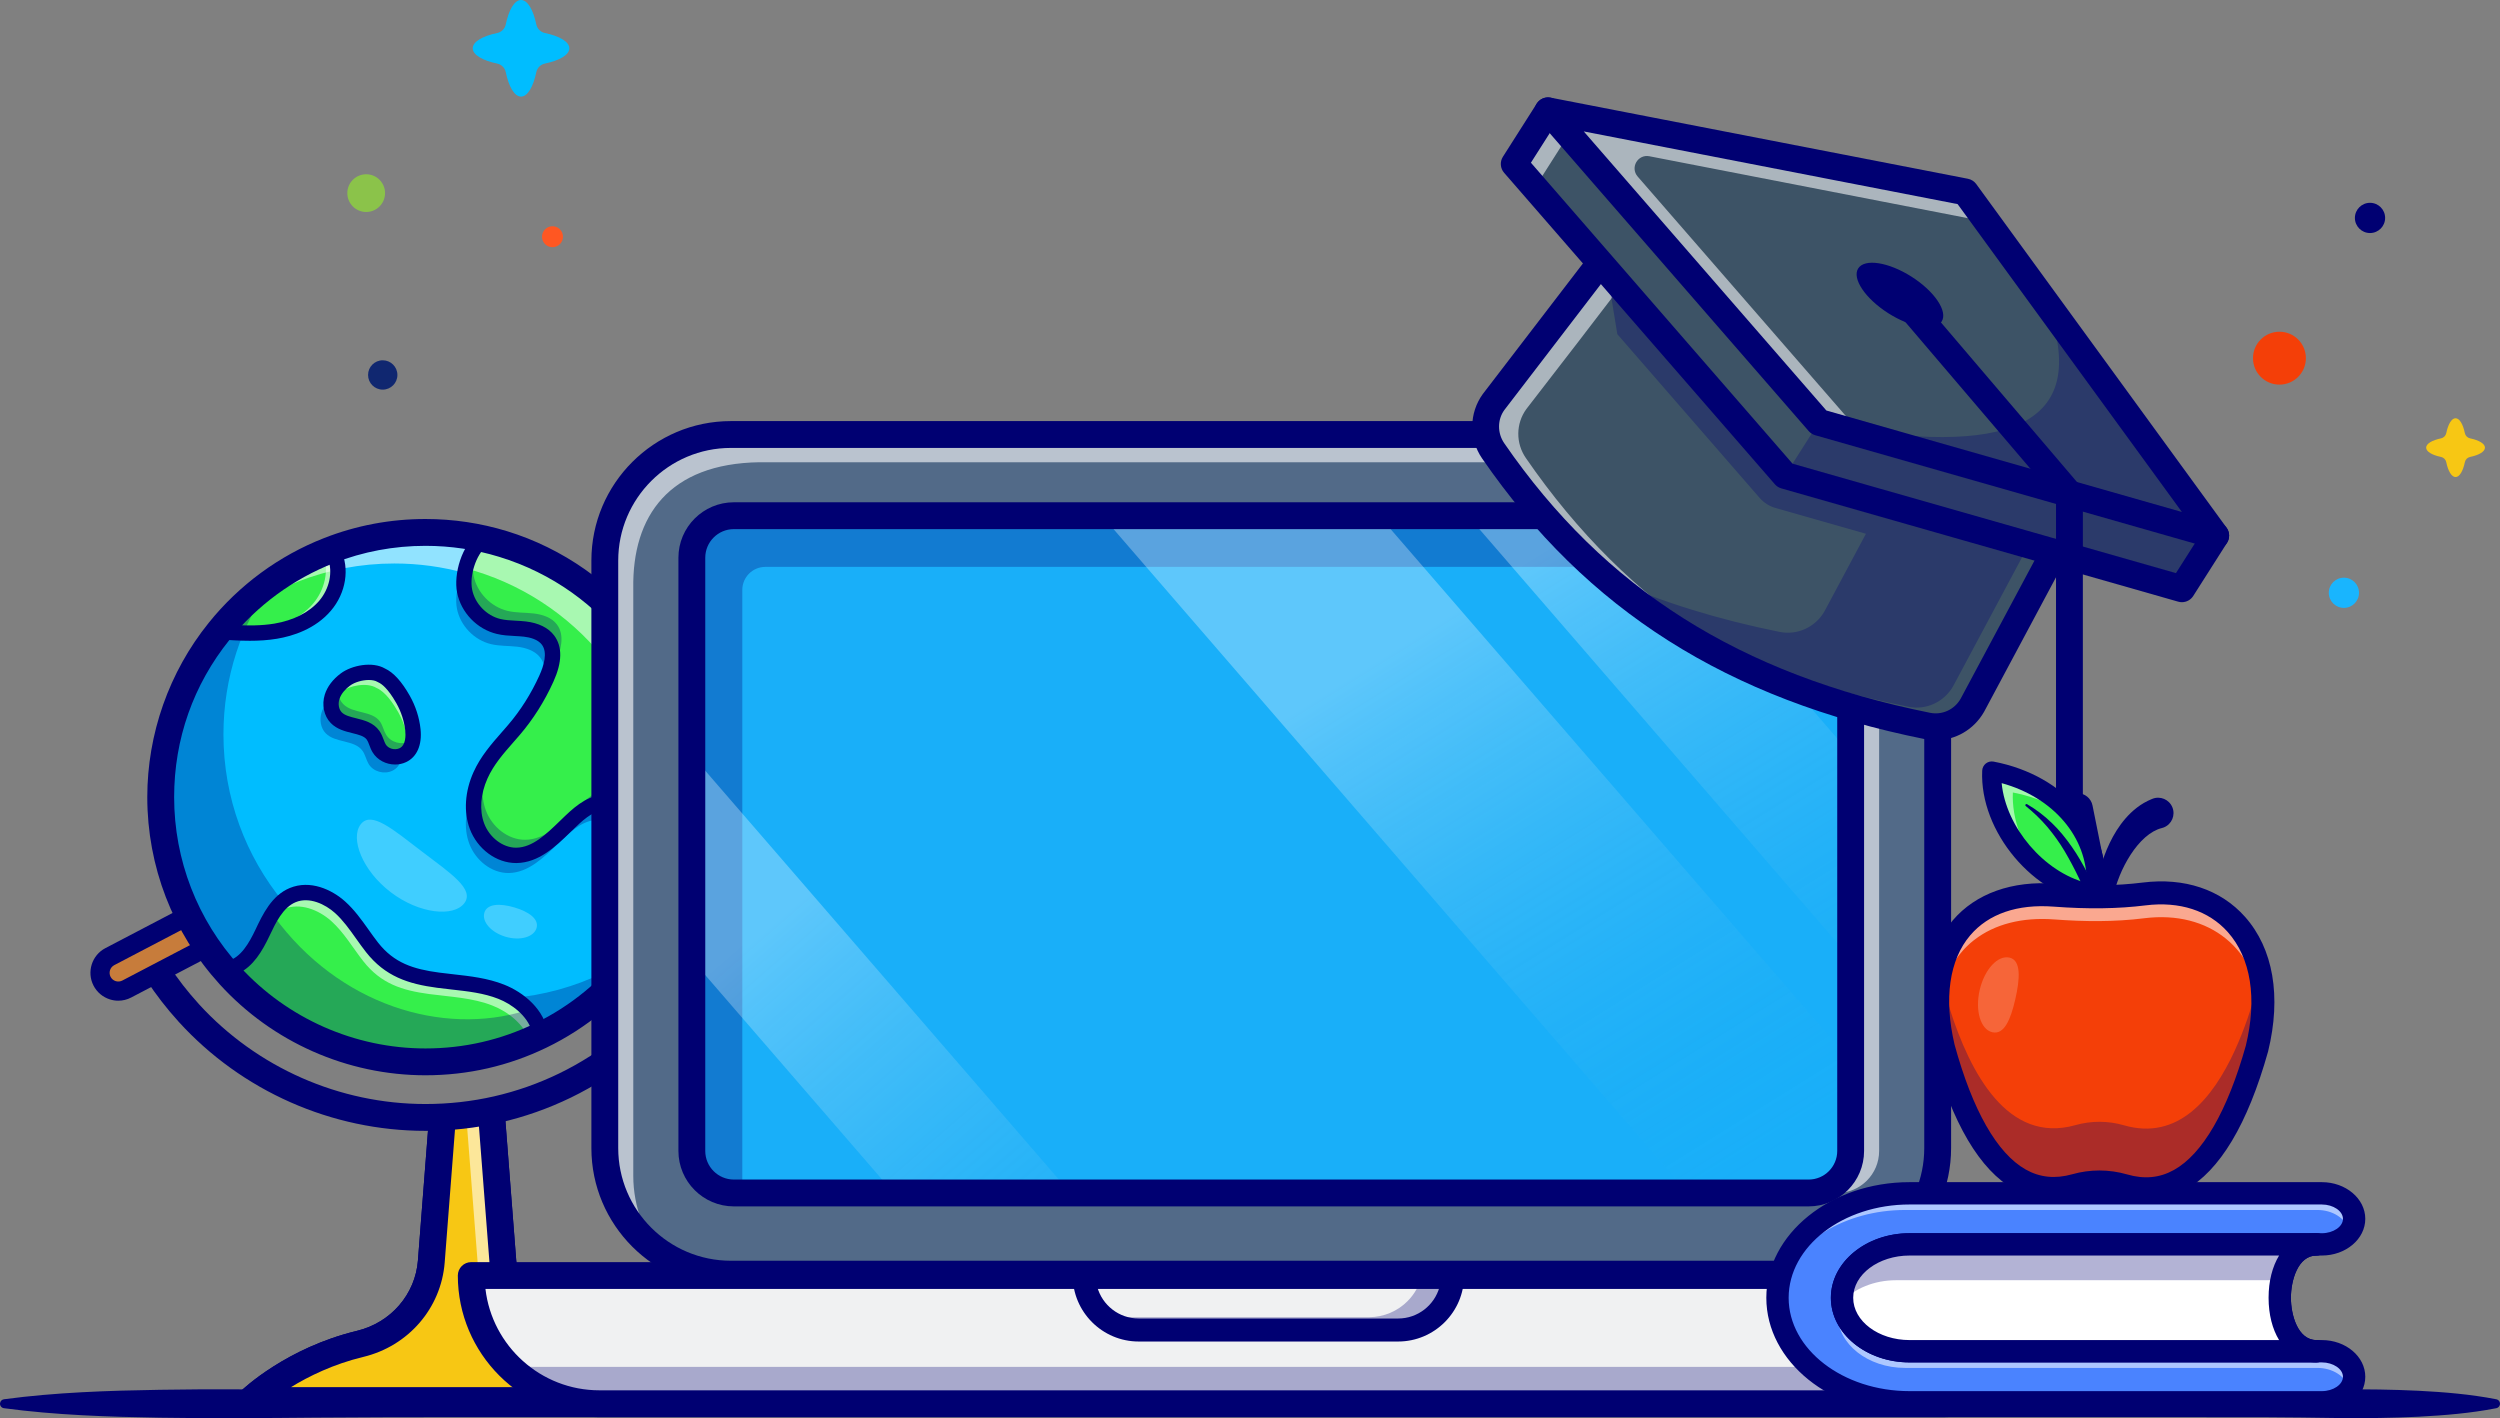 <?xml version="1.0" encoding="UTF-8"?>
<svg xmlns="http://www.w3.org/2000/svg" xmlns:xlink="http://www.w3.org/1999/xlink" id="Layer_1" data-name="Layer 1" viewBox="0 0 3259.92 1849.24">
  <rect x="0" y="0" width="3259.92" height="1849.24" fill="#808080" stroke="none"/>
  <defs>
    <style> .cls-1 { fill: #f43f08; } .cls-2 { fill: #282e6a; } .cls-3 { fill: #3d5366; } .cls-4 { fill: #00bdff; } .cls-5 { fill: #f0f1f2; } .cls-6 { fill: #40a3db; } .cls-7 { fill: #ff9f2c; } .cls-8 { fill: #ff5722; } .cls-9 { fill: #8bc34a; } .cls-10 { fill: #000072; } .cls-11 { fill: #102770; } .cls-12 { fill: url(#linear-gradient-2); } .cls-12, .cls-13, .cls-14, .cls-15 { opacity: .3; } .cls-13 { fill: url(#linear-gradient-3); } .cls-14 { fill: url(#linear-gradient); } .cls-16 { fill: #19b5fe; } .cls-17 { fill: #19aff9; } .cls-18 { fill: #f7c714; } .cls-19 { fill: #fff; } .cls-20 { fill: #526a88; } .cls-21 { fill: #f6404f; } .cls-22 { opacity: .6; } .cls-23 { opacity: .55; } .cls-24 { opacity: .57; } .cls-25 { opacity: .22; } .cls-26 { opacity: .2; } .cls-27 { opacity: .25; } .cls-28 { fill: #0cae97; } .cls-29 { fill: #35ef4b; } .cls-30 { fill: #4a83ff; } </style>
    <linearGradient id="linear-gradient" x1="13363.03" y1="683.21" x2="12927.67" y2="1381.59" gradientTransform="translate(15436.44) rotate(-180) scale(1 -1)" gradientUnits="userSpaceOnUse">
      <stop offset="0" stop-color="#fff"></stop>
      <stop offset="1" stop-color="#25a9e0" stop-opacity="0"></stop>
    </linearGradient>
    <linearGradient id="linear-gradient-2" x1="14449.34" y1="1216.54" x2="13873.4" y2="1878.64" xlink:href="#linear-gradient"></linearGradient>
    <linearGradient id="linear-gradient-3" x1="13624.65" y1="846.31" x2="13189.3" y2="1544.69" xlink:href="#linear-gradient"></linearGradient>
  </defs>
  <path class="cls-10" d="M5.11,1824.59c67.71-9.06,135.42-11.23,203.12-12.34,33.85-.61,67.71-.73,101.56-.57,33.85-.05,67.71.37,101.56.67l101.56.55,101.56.03h2234.38l101.56-.03,50.78-.42,50.78-.73c33.85-.35,67.71.14,101.56,1.74,33.85,1.76,67.71,4.52,101.56,11.1,3.22.63,5.32,3.75,4.7,6.97-.48,2.45-2.4,4.25-4.7,4.7-33.85,6.58-67.71,9.34-101.56,11.1-33.85,1.6-67.71,2.09-101.56,1.74l-50.78-.73-50.78-.42-101.56-.03H614.48l-101.56.03-101.56.55c-33.85.3-67.71.71-101.56.67-33.85.16-67.71.04-101.56-.57-67.71-1.11-135.42-3.28-203.12-12.34-3.22-.43-5.48-3.39-5.05-6.61.36-2.69,2.49-4.71,5.05-5.05Z"></path>
  <g>
    <g>
      <path class="cls-6" d="M577.02,1456.5l-14.61,188.46c-4.05,52.29-41.86,95.14-92.85,107.42-88.52,21.32-143.06,73.88-143.06,73.88h296.62s268.51,0,268.51,0c0,0-54.54-52.55-143.06-73.88-50.99-12.28-88.8-55.13-92.85-107.42l-14.61-188.46h-64.08Z"></path>
      <path class="cls-10" d="M891.62,1843.76H326.5c-7.14,0-13.56-4.33-16.23-10.95-2.67-6.62-1.05-14.2,4.08-19.15,2.37-2.28,59.02-56.11,151.1-78.29,44.12-10.62,76.07-47.5,79.5-91.76l14.61-188.46,34.9,2.71-14.61,188.46c-4.61,59.43-47.29,108.89-106.2,123.08-38.99,9.39-71.05,25.2-94.13,39.36h458.95c-23.14-14.19-55.21-30.02-94.01-39.36-58.92-14.19-101.59-63.65-106.2-123.08l-14.61-188.46,34.9-2.71,14.61,188.46c3.43,44.26,35.38,81.13,79.5,91.76,92.08,22.18,148.74,76.01,151.1,78.29,5.14,4.95,6.76,12.53,4.09,19.15s-9.09,10.95-16.23,10.95Z"></path>
    </g>
    <path class="cls-18" d="M577.02,1456.5l-14.61,188.46c-4.05,52.29-41.86,95.14-92.85,107.42-88.52,21.32-143.06,73.88-143.06,73.88h296.62s268.51,0,268.51,0c0,0-54.54-52.55-143.06-73.88-50.99-12.28-88.8-55.13-92.85-107.42l-14.61-188.46h-64.08Z"></path>
    <g class="cls-24">
      <path class="cls-19" d="M891.65,1826.26h-46.95c-21.85-16.85-66.85-46.6-128.15-61.4-51-12.25-88.8-55.1-92.85-107.4l-14.65-188.45h-33l.95-12.5h64.1l14.6,188.45c4.05,52.3,41.9,95.15,92.85,107.4,88.55,21.35,143.1,73.9,143.1,73.9Z"></path>
    </g>
    <path class="cls-10" d="M554.75,1474.6c-122.23,0-239.51-51.86-321.79-142.27-.25-.27-.48-.54-.71-.83-15.18-16.76-29.07-34.71-41.29-53.36-9.12-13.8-17.52-28.27-24.93-42.95l31.24-15.78c6.81,13.47,14.52,26.76,22.93,39.5,11.43,17.46,24.42,34.2,38.64,49.81.24.26.47.53.69.8,75.62,82.68,183.17,130.08,295.22,130.08,61.05,0,119.67-13.39,174.23-39.8,56.31-27.32,106.16-68.12,144.16-117.95,38.6-50.6,64.77-110.36,75.68-172.85,4.04-22.67,6.09-46.05,6.09-69.54,0-51.82-9.77-102.21-29.02-149.79-5.66-14.13-12.21-28.02-19.49-41.32l30.71-16.79c7.93,14.52,15.08,29.67,21.24,45.03,20.93,51.71,31.55,106.52,31.55,162.86,0,25.54-2.23,50.99-6.62,75.62-11.86,67.93-40.33,132.96-82.31,188-41.3,54.17-95.49,98.51-156.72,128.23-59.37,28.74-123.11,43.31-189.49,43.31Z"></path>
    <path class="cls-7" d="M991.7,842.7c0,8.65-4.71,17.02-12.9,21.24l-691.77,362.01-121.73,63.71c-11.72,6.14-26.19,1.57-32.22-10.18-6.03-11.65-1.5-25.94,10.11-32.04l120.16-62.9,693.58-362.95c11.72-6.03,26.08-1.43,32.11,10.25,1.81,3.49,2.65,7.22,2.65,10.88Z"></path>
    <path class="cls-10" d="M154.28,1304.89c-3.68,0-7.38-.57-10.99-1.71-9.29-2.94-16.87-9.33-21.34-17.99-9.13-17.7-2.2-39.6,15.44-48.84l813.75-425.87c17.87-9.22,39.82-2.21,49,15.59,9.18,17.81,2.17,39.76-15.63,48.94l-813.44,425.71c-5.28,2.76-11.01,4.16-16.8,4.16ZM967.85,831.41c-1.74,0-3.52.4-5.17,1.26l-813.69,425.84c-5.5,2.88-7.66,9.71-4.81,15.23t0,0c1.39,2.7,3.75,4.69,6.65,5.61,2.9.92,5.97.64,8.66-.76l813.51-425.74c5.62-2.9,7.8-9.74,4.94-15.3-2.01-3.89-5.98-6.13-10.09-6.13Z"></path>
    <g class="cls-25">
      <path class="cls-10" d="M287.02,1225.94l-121.73,63.71c-11.72,6.14-26.19,1.57-32.22-10.18-6.03-11.65-1.5-25.94,10.11-32.04l120.16-62.9c7.53,13.11,15.83,27.62,23.68,41.42Z"></path>
    </g>
    <path class="cls-4" d="M899.93,1039.46c0,20.47-1.78,40.48-5.23,59.94v.03c-19.35,110.78-91.57,203.32-189.65,250.85-45.43,22-96.41,34.35-150.29,34.35-101.16,0-192.16-43.52-255.28-112.84v-.03c-55.9-61.33-89.93-142.79-89.93-232.3,0-81.94,28.52-157.19,76.26-216.36,37.41-46.55,86.72-83.13,143.28-105.24,38.95-15.24,81.31-23.61,125.67-23.61,35.18,0,69.15,5.27,101.12,15.06,141.29,43.2,244.05,174.66,244.05,330.14Z"></path>
    <g class="cls-15">
      <path class="cls-10" d="M889.92,1062.48c0,20.47-1.78,40.48-5.23,59.94v.03c-11.26,3.49-19,5.86-19,5.86-11.51,1.74-22.32-6.31-29.32-15.62-7.01-9.28-11.82-20.26-19.88-28.66-10.29-10.7-25.63-16.32-40.41-14.78-19.32,2.06-34.97,17.85-48.29,30.75-18.45,17.82-38.74,38.04-64.4,38.39-22.73.28-43.45-16.84-51.43-38.11-7.99-21.31-4.71-45.61,4.6-66.32,10.32-22.94,27.37-40.2,43.48-59,17.26-20.12,31.56-43.03,42.47-67.16,7.29-16.04,12.66-36.09,2.09-50.14-6.87-9.17-18.83-13.04-30.2-14.37-11.4-1.33-23.05-.7-34.21-3.38-21.93-5.23-39.99-24.02-44.35-46.17-4.32-22.11,6.26-54.26,24.57-67.4,0,0,9.43,7.15,25.47,6,141.29,43.2,244.05,174.66,244.05,330.14Z"></path>
    </g>
    <g>
      <path class="cls-28" d="M899.93,1039.46c0,20.47-1.78,40.48-5.23,59.94v.03c-11.26,3.49-19,5.86-19,5.86-11.51,1.74-22.32-6.31-29.32-15.62-7.01-9.28-11.82-20.26-19.88-28.66-10.29-10.7-25.63-16.32-40.41-14.78-19.32,2.06-34.97,17.85-48.29,30.75-18.45,17.82-38.74,38.04-64.4,38.39-22.73.28-43.45-16.84-51.43-38.11-7.99-21.31-4.71-45.61,4.6-66.32,10.32-22.94,27.37-40.2,43.48-59,17.26-20.12,31.56-43.03,42.47-67.16,7.29-16.04,12.66-36.09,2.09-50.14-6.87-9.17-18.83-13.04-30.2-14.37-11.4-1.33-23.05-.7-34.21-3.38-21.93-5.23-39.99-24.02-44.35-46.17-4.32-22.11,6.26-54.26,24.57-67.4,0,0,9.43,7.15,25.47,6,141.29,43.2,244.05,174.66,244.05,330.14Z"></path>
      <path class="cls-10" d="M672.85,1117.88c-22.59,0-44.42-16.26-53.23-39.74-7.51-20.05-5.81-44.92,4.67-68.23,8.79-19.54,22.6-35.29,35.95-50.51,2.64-3.01,5.29-6.03,7.91-9.09,16.82-19.6,30.98-42,42.09-66.56,9.54-21,10.34-37.01,2.37-47.61-6.83-9.11-19.26-12.31-28.49-13.39-4.14-.48-8.43-.71-12.57-.92-7.22-.38-14.68-.77-21.93-2.51-23.06-5.5-41.64-24.84-46.22-48.12-4.71-24.08,7.24-56.75,25.57-69.92l1.49-1.07,1.47,1.1c.09.07,9,6.53,23.78,5.5l.46-.03.44.14c147.03,44.96,245.82,178.59,245.82,332.53,0,20.36-1.77,40.68-5.27,60.38v1.84l-1.72.14c-11.27,3.49-19.01,5.86-19.01,5.86-11.17,1.72-23.01-4.49-32.06-16.51-2.89-3.82-5.42-7.95-7.88-11.93-3.69-6-7.18-11.67-11.81-16.5-9.7-10.1-24.39-15.49-38.35-14.03-17.78,1.89-32.46,16.14-45.41,28.7l-2.75,2.66c-18.15,17.55-38.73,37.44-64.76,37.79-.19,0-.39,0-.58,0ZM630.52,706.37c-15.89,12.61-26.41,42.46-22.22,63.87,4.15,21.06,21.61,39.24,42.48,44.22,6.81,1.64,13.72,2,21.03,2.38,4.22.22,8.59.45,12.89.95,14.63,1.71,25.67,7.01,31.91,15.35,9.15,12.17,8.54,29.89-1.82,52.68-11.31,24.99-25.72,47.79-42.85,67.75-2.63,3.07-5.3,6.11-7.95,9.13-13.72,15.64-26.67,30.41-35.15,49.27-9.94,22.11-11.6,45.59-4.54,64.42,7.97,21.22,28.33,36.49,48.57,36.49.17,0,.33,0,.49,0,24.05-.33,43.87-19.48,61.35-36.39l2.74-2.65c13.53-13.13,28.87-28.02,48.37-30.09,15.46-1.6,31.73,4.35,42.48,15.53,5,5.22,8.79,11.38,12.46,17.35,2.39,3.89,4.86,7.91,7.61,11.54,7.93,10.53,17.99,16.02,26.95,14.66,0-.02,6.99-2.17,17.22-5.33,3.26-19.24,4.9-38.61,4.9-58.03,0-151.57-97.18-283.17-241.84-327.62-12.84.8-21.62-3.42-25.07-5.47Z"></path>
    </g>
    <path class="cls-29" d="M899.93,1039.46c0,20.47-1.78,40.48-5.23,59.94v.03c-11.26,3.49-19,5.86-19,5.86-11.51,1.74-22.32-6.31-29.32-15.62-7.01-9.28-11.82-20.26-19.88-28.66-10.29-10.7-25.63-16.32-40.41-14.78-19.32,2.06-34.97,17.85-48.29,30.75-18.45,17.82-38.74,38.04-64.4,38.39-22.73.28-43.45-16.84-51.43-38.11-7.99-21.31-4.71-45.61,4.6-66.32,10.32-22.94,27.37-40.2,43.48-59,17.26-20.12,31.56-43.03,42.47-67.16,7.29-16.04,12.66-36.09,2.09-50.14-6.87-9.17-18.83-13.04-30.2-14.37-11.4-1.33-23.05-.7-34.21-3.38-21.93-5.23-39.99-24.02-44.35-46.17-4.32-22.11,6.26-54.26,24.57-67.4,0,0,9.43,7.15,25.47,6,141.29,43.2,244.05,174.66,244.05,330.14Z"></path>
    <g class="cls-15">
      <path class="cls-10" d="M605.83,770.73c-3.63-18.48,3.21-43.97,16.25-59.52-5.02,13.01-6.9,27.51-4.6,39.19,4.36,22.14,22.42,40.94,44.35,46.17,11.16,2.68,22.8,2.06,34.21,3.38,11.37,1.33,23.33,5.2,30.2,14.37,10.57,14.05,5.2,34.1-2.09,50.14-5.37,11.89-11.58,23.5-18.59,34.63,2.44-4.71,4.78-9.48,6.94-14.3,7.29-16.04,12.66-36.09,2.09-50.14-6.87-9.17-18.83-13.04-30.2-14.37-11.4-1.33-23.05-.7-34.21-3.38-21.93-5.23-39.99-24.02-44.35-46.17Z"></path>
    </g>
    <g class="cls-15">
      <path class="cls-10" d="M897.31,1081.9c-.7,5.89-1.6,11.72-2.62,17.5v.03c-11.26,3.49-19,5.86-19,5.86-11.51,1.74-22.32-6.31-29.33-15.62-7.01-9.28-11.82-20.26-19.88-28.66-10.29-10.7-25.63-16.32-40.41-14.78-19.32,2.06-34.97,17.85-48.29,30.75-18.45,17.82-38.74,38.04-64.4,38.39-22.73.28-43.45-16.84-51.43-38.11-7.98-21.31-4.71-45.61,4.6-66.32,3.31-7.36,7.29-14.12,11.75-20.54l-.1.21c-9.31,20.71-12.59,45.02-4.6,66.32,7.99,21.27,28.7,38.39,51.43,38.11,25.66-.35,45.96-20.57,64.4-38.39,13.32-12.9,28.98-28.7,48.29-30.75,14.78-1.53,30.13,4.08,40.41,14.78,8.05,8.4,12.87,19.39,19.88,28.66,7.01,9.31,17.82,17.37,29.32,15.62,0,0,3.8-1.15,9.97-3.07Z"></path>
    </g>
    <g class="cls-15">
      <path class="cls-2" d="M705.56,899.08c-9.8,18.86-21.72,36.75-35.53,52.86-10.95,12.76-22.32,24.83-31.73,38.46,10.32-22.84,27.3-40.06,43.38-58.79,8.75-10.18,16.74-21.1,23.89-32.53Z"></path>
      <path class="cls-10" d="M640.36,991.82l-4.34-2.45c8.81-19.5,22.62-35.23,35.97-50.44,2.6-2.96,5.21-5.93,7.79-8.94,8.55-9.95,16.51-20.79,23.66-32.23l4.34,2.48c-10.07,19.38-22.13,37.33-35.85,53.33-2.59,3.02-5.21,6-7.81,8.97-8.56,9.76-16.65,18.99-23.76,29.28Z"></path>
    </g>
    <path class="cls-29" d="M423.83,789.9c-16.01,18.72-40.03,29.05-64.33,33.13-24.27,4.04-49.1,2.41-73.64.73l-.03-.66c37.41-46.55,86.72-83.13,143.28-105.24l6.17,3.24c10.84,22.11,4.57,50.07-11.44,68.8Z"></path>
    <g class="cls-15">
      <path class="cls-10" d="M483.62,900.97c-12.39-7.66-35.25-3.22-46.94,5.46-7.76,5.77-14.48,13.41-17.36,22.64-2.88,9.23-1.33,20.17,5.4,27.1,12.62,12.99,37.59,8.21,48.07,22.98,3.63,5.12,4.67,11.67,7.91,17.05,6.12,10.16,20.26,13.85,30.82,8.89,12.36-5.81,14.44-20.75,13.15-32.98-1.46-13.9-5.92-27.45-12.8-39.61-6.11-10.81-16.42-26.45-28.26-31.53h0Z"></path>
    </g>
    <g class="cls-24">
      <path class="cls-19" d="M423.82,789.9c-16.01,18.72-40.03,29.05-64.33,33.13-24.27,4.04-49.1,2.41-73.64.73l-.03-.66c.24-.31.49-.59.73-.91,19.14,1.08,38.39,1.36,57.26-1.78,24.3-4.08,48.33-14.4,64.33-33.13,15.34-17.96,21.76-44.39,12.69-66.04,2.72-1.19,5.47-2.3,8.26-3.38l6.17,3.24c10.84,22.11,4.57,50.07-11.44,68.8Z"></path>
    </g>
    <path class="cls-29" d="M497.33,880.6c-12.39-7.66-35.25-3.22-46.94,5.46-7.76,5.77-14.48,13.41-17.36,22.64-2.88,9.23-1.33,20.17,5.4,27.1,12.62,12.99,37.59,8.21,48.07,22.98,3.63,5.12,4.67,11.67,7.91,17.05,6.12,10.16,20.26,13.85,30.82,8.89,12.36-5.81,14.44-20.75,13.15-32.98-1.46-13.9-5.92-27.45-12.8-39.61-6.11-10.81-16.42-26.45-28.26-31.53h0Z"></path>
    <g class="cls-24">
      <path class="cls-19" d="M531.39,983.78c1.12-5.13,1.15-10.6.63-15.59-1.46-13.91-5.93-27.44-12.8-39.61-6.14-10.81-16.42-26.47-28.28-31.52-12.38-7.67-35.25-3.24-46.93,5.44-4.25,3.17-8.19,6.9-11.37,11.16.1-.49.24-.98.38-1.46,2.89-9.24,9.62-16.88,17.36-22.63,11.68-8.72,34.56-13.15,46.93-5.47,11.86,5.09,22.18,20.71,28.28,31.52,6.87,12.17,11.33,25.7,12.8,39.61,1.05,9.83-.1,21.41-7.01,28.56Z"></path>
    </g>
    <g class="cls-15">
      <path class="cls-10" d="M537.04,965.35c-1.88,6.1-5.51,11.4-11.79,14.37-10.57,4.95-24.72,1.26-30.82-8.89-3.24-5.37-4.29-11.93-7.92-17.05-10.5-14.75-35.46-9.97-48.08-22.98-6.73-6.94-8.26-17.85-5.4-27.09,1.99-6.35,5.79-11.96,10.53-16.67-.59,1.26-1.08,2.55-1.5,3.87-2.86,9.24-1.33,20.19,5.4,27.09,12.62,13.01,37.59,8.23,48.08,22.98,3.63,5.13,4.67,11.68,7.92,17.05,6.1,10.15,20.22,13.88,30.82,8.89.98-.45,1.92-.98,2.75-1.57Z"></path>
    </g>
    <path class="cls-10" d="M515.19,996.91c-11.7,0-23.25-5.83-29.33-15.92-1.95-3.24-3.21-6.57-4.31-9.5-1.01-2.67-1.96-5.2-3.18-6.92-3.37-4.74-10.58-6.53-18.92-8.59-9.47-2.34-20.2-5-28.17-13.2-8.89-9.15-11.94-23.69-7.78-37.04,3.22-10.33,10.46-19.91,20.94-27.7,14.37-10.68,41.3-15.78,57.52-6.33,10.98,5,21.87,16.94,32.36,35.51,7.6,13.45,12.46,28.49,14.04,43.48,2.18,20.72-4.69,36.42-18.85,43.07-4.54,2.13-9.44,3.14-14.31,3.14ZM481.01,886.68c-8.33,0-18.35,2.72-24.66,7.41-4.92,3.66-11.31,9.68-13.78,17.59-1.98,6.36-.76,13.25,3.03,17.15,3.99,4.1,11.1,5.86,18.63,7.73,10.67,2.64,22.76,5.63,30.42,16.43,2.72,3.83,4.24,7.87,5.59,11.44.89,2.34,1.72,4.56,2.73,6.24,3.36,5.59,11.78,7.92,18.01,5,8.49-3.98,8.04-17.33,7.46-22.88-1.29-12.29-5.29-24.65-11.56-35.73-11.15-19.73-19.51-25.55-23.5-27.26-.45-.2-.89-.42-1.32-.69-2.67-1.65-6.63-2.42-11.06-2.42Z"></path>
    <g class="cls-27">
      <path class="cls-19" d="M605.43,1177.78c-13.86,18.22-58.5,14.1-95.82-14.29-37.32-28.4-53.18-70.32-39.31-88.54,13.86-18.22,42.5,6.93,79.81,35.33,37.32,28.4,69.19,49.29,55.32,67.51Z"></path>
    </g>
    <g class="cls-27">
      <path class="cls-19" d="M699.64,1210.13c-3.46,11.81-21.51,16.91-40.3,11.4-18.79-5.51-31.22-19.55-27.76-31.36,3.46-11.81,20.2-12.47,39-6.96,18.79,5.51,32.52,15.11,29.06,26.92Z"></path>
    </g>
    <g class="cls-24">
      <path class="cls-19" d="M554.75,694.26c24.76,0,48.92,2.62,72.21,7.6l-20.68,45.36c-29.33-8.12-60.18-12.45-92.05-12.45-44.35,0-86.72,8.37-125.67,23.61-35.67,13.95-68.45,33.65-97.18,57.99,36.65-43.34,83.9-77.48,137.7-98.51,38.95-15.24,81.32-23.61,125.67-23.61Z"></path>
    </g>
    <g class="cls-24">
      <path class="cls-19" d="M894.45,1100.83c-14.4,80.55-56.77,151.3-116.64,201.96,38.67-45.61,65.62-101.43,76.36-162.84v-.03c2.27-12.8,3.8-25.84,4.6-39.09h35.67Z"></path>
    </g>
    <path class="cls-29" d="M705.05,1350.29c-45.43,22-96.41,34.35-150.29,34.35-101.16,0-192.16-43.52-255.28-112.84v-.03l.38-9.14c20.85-5.51,33.06-26.67,42.3-46.17,9.24-19.53,19.6-41.08,39.54-49.31,20.71-8.54,45.02.87,61.68,15.83,16.63,14.96,27.97,34.83,41.81,52.44,22.91,29.12,50.39,37.94,85.92,42.68,27.79,3.7,56.45,4.78,82.54,15.1,24.97,9.83,47.81,30.75,51.4,57.08Z"></path>
    <g class="cls-24">
      <path class="cls-19" d="M705.04,1350.29c-4.71,2.27-9.45,4.46-14.26,6.49-7.67-20.82-27.3-37.14-48.47-45.47-26.08-10.32-54.74-11.4-82.54-15.1-35.53-4.74-63.01-13.56-85.92-42.68-13.84-17.61-25.18-37.48-41.81-52.44-16.67-14.96-40.97-24.37-61.68-15.83-8.61,3.56-15.45,9.59-21.17,16.91,7.78-14.85,17.36-28.77,32.5-35.01,20.71-8.54,45.02.87,61.68,15.83,16.63,14.96,27.97,34.83,41.81,52.44,22.91,29.12,50.39,37.94,85.92,42.68,27.79,3.7,56.45,4.78,82.54,15.1,24.97,9.83,47.81,30.75,51.4,57.08Z"></path>
    </g>
    <g class="cls-24">
      <path class="cls-19" d="M349.2,1202.16c-2.51,4.74-4.81,9.59-7.04,14.3-4.36,9.21-9.34,18.72-15.66,26.81,1.53-2.89,2.96-5.82,4.32-8.72,5.23-11.09,10.84-22.8,18.38-32.39Z"></path>
      <path class="cls-10" d="M328.47,1244.81l-4.18-2.71c1.52-2.86,2.93-5.75,4.27-8.61,4.79-10.16,10.75-22.79,18.67-32.87l4.17,2.71c-2.53,4.78-4.9,9.78-6.99,14.2-3.83,8.1-9.11,18.53-15.94,27.28Z"></path>
    </g>
    <path class="cls-10" d="M554.76,1394.63c-99.75,0-195.49-42.32-262.67-116.1-1.67-1.84-2.6-4.24-2.6-6.73l.4-9.59c.18-4.38,3.2-8.13,7.44-9.25,16.6-4.38,27.42-23.08,35.81-40.78,9.38-19.81,21.05-44.48,44.76-54.26,26.55-10.94,54.69,1.93,72.18,17.63,12.16,10.93,21.5,24.07,30.54,36.78,4.02,5.65,8.18,11.5,12.45,16.93,20.75,26.38,45.76,34.46,79.38,38.95,6.08.81,12.22,1.49,18.35,2.18,22.12,2.46,44.99,5.01,66.54,13.54,24.9,9.81,53.13,32.05,57.62,65.03.59,4.29-1.65,8.47-5.55,10.35-48.43,23.46-100.46,35.35-154.64,35.35ZM310.78,1269.28c63.18,67.03,151.76,105.35,243.98,105.35,48.51,0,95.17-10.09,138.84-30.01-6.3-20.74-26.72-35.45-43.61-42.11-19.07-7.55-39.63-9.84-61.4-12.26-6.28-.7-12.55-1.4-18.78-2.23-37.52-5.01-67.6-14.82-92.46-46.41-4.57-5.81-8.87-11.85-13.02-17.7-8.8-12.37-17.11-24.05-27.61-33.49-12.37-11.1-33.2-21.45-51.18-14.02-16.57,6.84-26,26.76-34.32,44.34-9.12,19.25-20.99,39.54-40.42,48.54Z"></path>
    <g class="cls-24">
      <path class="cls-19" d="M904.18,1034.23c0,20.47-1.78,40.48-5.23,59.94v.03c-.07.45-.17.94-.24,1.39h-35.67c.42-6.9.63-13.84.63-20.85,0-155.48-102.76-286.94-244.05-330.14-3-.91-6.03-1.81-9.07-2.62l20.68-45.36c9.8,2.06,19.46,4.57,28.91,7.46,141.29,43.2,244.05,174.66,244.05,330.14Z"></path>
    </g>
    <path class="cls-10" d="M554.76,1402.13c-101.86,0-199.62-43.21-268.22-118.55-.21-.23-.42-.47-.62-.72-60.54-66.77-93.87-153.17-93.87-243.4,0-82.55,28.46-163.29,80.14-227.35,39.64-49.31,91.69-87.55,150.52-110.54,42.07-16.46,86.5-24.81,132.04-24.81,36.23,0,71.97,5.33,106.25,15.83,72.68,22.22,137.98,68.1,183.87,129.18,47.46,63.17,72.55,138.45,72.55,217.69,0,21.09-1.83,42.14-5.42,62.57-.02.14-.04.28-.06.42-19.96,114.26-94.46,212.8-199.27,263.58-49.46,23.95-102.59,36.1-157.92,36.1ZM313.02,1260.67c61.95,67.67,150.01,106.47,241.75,106.47,50,0,98-10.97,142.66-32.6,94.58-45.83,161.84-134.67,179.97-237.71.02-.16.05-.32.08-.49,3.29-18.55,4.96-37.69,4.96-56.88,0-145.09-93.1-271.04-231.67-313.41-30.96-9.49-63.26-14.3-96-14.3-41.16,0-81.3,7.54-119.29,22.4-53.15,20.78-100.18,55.32-136.01,99.9-47.37,58.72-72.4,129.74-72.4,205.4,0,81.79,30.31,160.11,85.36,220.51.21.22.41.46.6.69ZM894.7,1099.44h.05-.05Z"></path>
    <path class="cls-10" d="M672.86,1125.38c-25.67,0-50.38-18.25-60.27-44.6-8.2-21.89-6.44-48.84,4.85-73.94,9.25-20.57,23.44-36.74,37.16-52.39,2.62-2.99,5.25-5.98,7.85-9.02,16.35-19.06,30.13-40.85,40.95-64.77,5.73-12.6,10.92-29.75,3.21-40.01-5.24-6.99-15.6-9.54-23.36-10.44-3.9-.45-7.88-.66-12.09-.88-7.56-.39-15.37-.8-23.3-2.71-25.85-6.16-46.68-27.85-51.82-53.96-4.69-23.99,5.82-62.01,28.4-78.23,1.39-1,3.02-1.62,4.72-1.81,1.44-.16,14.35-1.3,30.64,7.45,70.79,21.88,134.35,66.67,179.1,126.22,46.48,61.86,71.04,135.58,71.04,213.18,0,20.76-1.8,41.47-5.36,61.56-.61,3.7-3.25,6.84-6.91,7.97-11.28,3.49-19.03,5.86-19.03,5.86-.47.14-.95.25-1.43.33-13.55,2.05-28.08-5.23-38.81-19.5-3.1-4.1-5.73-8.38-8.27-12.51-3.47-5.65-6.76-10.99-10.83-15.24-8.13-8.46-20.44-12.99-32.16-11.76-15.19,1.62-28.88,14.9-40.96,26.63l-2.76,2.67c-19.16,18.52-40.87,39.5-69.87,39.9-.22,0-.44,0-.66,0ZM633.77,712.53c-13.06,11.52-21.73,37.77-18.11,56.27,3.59,18.26,18.75,34.04,36.86,38.36,6.15,1.48,12.72,1.82,19.68,2.19,4.34.23,8.83.46,13.36.99,16.73,1.95,29.54,8.28,37.05,18.31,10.91,14.52,10.58,34.8-.99,60.27-11.59,25.63-26.4,49.03-43.98,69.53-2.65,3.09-5.33,6.15-8,9.19-13.33,15.2-25.93,29.56-33.95,47.4-9.14,20.32-10.73,41.72-4.36,58.71,6.9,18.39,24.32,31.62,41.54,31.62.14,0,.27,0,.41,0,21.06-.29,38.94-17.57,56.23-34.28l2.73-2.64c13.69-13.28,30.73-29.82,52.8-32.17,17.97-1.86,36.18,4.79,48.68,17.8,5.56,5.81,9.57,12.32,13.44,18.61,2.4,3.91,4.68,7.6,7.2,10.95,4.69,6.24,12.13,12.49,19.24,11.84,1.74-.53,6.17-1.89,12.27-3.78,2.71-17.11,4.08-34.66,4.08-52.24,0-148.41-95.23-277.24-236.98-320.58-.67-.21-1.32-.48-1.94-.83-7.62-4.24-13.92-5.3-17.25-5.53ZM894.7,1099.44h.05-.05Z"></path>
    <path class="cls-10" d="M325.58,835.56c-13.63,0-27.14-.92-40.4-1.82-5.05-.34-9.05-4.41-9.31-9.46l-.03-.66c-.12-2.45.65-4.87,2.19-6.78,38.84-48.32,89.82-85.76,147.43-108.28,2.69-1.06,5.72-.89,8.29.46l6.17,3.24c1.88.99,3.39,2.54,4.33,4.45,12.06,24.59,6.92,56.62-12.81,79.7h0c-20.37,23.83-49.46,33-70.28,36.49-11.9,1.98-23.79,2.67-35.57,2.67ZM305.84,814.99c17.42.89,34.99,1.01,52.01-1.83,24.79-4.16,45.53-14.73,58.38-29.76,13.41-15.68,17.91-37.42,11.62-54.27-46.55,19.05-88.32,48.48-122,85.86ZM423.83,789.9h.05-.05Z"></path>
    <g class="cls-15">
      <path class="cls-10" d="M836.35,1239.09c-33.54,47.25-78.7,85.71-131.32,111.2-45.43,22-96.41,34.35-150.29,34.35-101.16,0-192.16-43.52-255.28-112.84v-.03c-55.9-61.33-89.93-142.79-89.93-232.3,0-81.94,28.52-157.19,76.26-216.36,19.95-24.83,43.27-46.79,69.29-65.24-40.17,56.38-63.71,125.32-63.71,199.77,0,83.02,29.26,159.11,78.11,218.63l-12.38,18.31c85.01,116.36,220.13,156.46,328.22,123.33l-19.74-16.32c43.17-3.56,84.07-15.1,121.28-33.13,17.36-8.4,33.89-18.2,49.48-29.36Z"></path>
    </g>
    <g class="cls-15">
      <polygon class="cls-10" points="861.38 867.58 879.73 912.97 916.06 888.79 894.12 849.34 861.38 867.58"></polygon>
    </g>
    <path class="cls-10" d="M891.62,1843.76H326.5c-7.14,0-13.56-4.33-16.23-10.95-2.67-6.62-1.05-14.2,4.08-19.15,2.37-2.28,59.02-56.11,151.1-78.29,44.12-10.62,76.07-47.5,79.5-91.76l14.61-188.46,34.9,2.71-14.61,188.46c-4.61,59.43-47.29,108.89-106.2,123.08-38.99,9.39-71.05,25.2-94.13,39.36h458.95c-23.14-14.19-55.21-30.02-94.01-39.36-58.92-14.19-101.59-63.65-106.2-123.08l-14.61-188.46,34.9-2.71,14.61,188.46c3.43,44.26,35.38,81.13,79.5,91.76,92.08,22.18,148.74,76.01,151.1,78.29,5.14,4.95,6.76,12.53,4.09,19.15s-9.09,10.95-16.23,10.95Z"></path>
  </g>
  <g>
    <g>
      <rect class="cls-20" x="788.65" y="566.58" width="1738.03" height="1094.9" rx="164.41" ry="164.41"></rect>
      <path class="cls-10" d="M2362.27,1663.97H953.06c-92.04,0-166.91-74.88-166.91-166.91v-766.07c0-92.04,74.88-166.91,166.91-166.91h1409.2c92.04,0,166.91,74.88,166.91,166.91v766.07c0,92.04-74.88,166.91-166.91,166.91ZM953.06,569.08c-89.28,0-161.91,72.63-161.91,161.91v766.07c0,89.28,72.63,161.91,161.91,161.91h1409.2c89.28,0,161.91-72.63,161.91-161.91v-766.07c0-89.28-72.64-161.91-161.91-161.91H953.06Z"></path>
    </g>
    <g class="cls-22">
      <path class="cls-19" d="M2479.01,623.3c-23.57-13.1-50.71-20.56-79.57-20.56H990.21c-117.57,1.8-165.87,69.71-164.44,164.44v766.02c0,41.18,15.16,78.85,40.23,107.71-50.6-28.03-84.81-81.91-84.81-143.82v-766.08c0-90.83,73.61-164.44,164.44-164.44h1409.23c49.59,0,94.06,21.95,124.15,56.73Z"></path>
    </g>
    <path class="cls-17" d="M2413.18,727.26v773.53c0,30.29-24.53,54.83-54.78,54.83H956.92c-30.25,0-54.78-24.53-54.78-54.83v-773.53c0-30.29,24.53-54.83,54.78-54.83h1401.48c30.25,0,54.78,24.53,54.78,54.83Z"></path>
    <g class="cls-22">
      <path class="cls-19" d="M2450.33,727.27v773.54c0,30.26-24.52,54.78-54.78,54.78h-37.17c30.26,0,54.83-24.52,54.83-54.78v-773.54c0-30.31-24.57-54.83-54.83-54.83h37.17c30.26,0,54.78,24.52,54.78,54.83Z"></path>
    </g>
    <path class="cls-10" d="M2362.27,1678.97H953.06c-100.31,0-181.91-81.61-181.91-181.91v-766.07c0-100.31,81.61-181.91,181.91-181.91h1409.2c100.31,0,181.91,81.61,181.91,181.91v766.07c0,100.31-81.61,181.91-181.91,181.91ZM953.06,584.08c-81.01,0-146.91,65.9-146.91,146.91v766.07c0,81.01,65.9,146.91,146.91,146.91h1409.2c81.01,0,146.91-65.9,146.91-146.91v-766.07c0-81.01-65.9-146.91-146.91-146.91H953.06Z"></path>
    <g class="cls-15">
      <path class="cls-10" d="M2413.22,727.27v11.92H998.03c-16.61,0-30.09,13.43-30.09,30.03v786.36h-11.03c-30.26,0-54.78-24.52-54.78-54.78v-773.6c0-30.26,24.52-54.78,54.78-54.78h1401.48c30.26,0,54.83,24.52,54.83,54.83Z"></path>
    </g>
    <path class="cls-5" d="M610.81,1663.26h2086.29c0,92.26-74.9,167.16-167.16,167.16H777.97c-92.26,0-167.16-74.9-167.16-167.16h0Z"></path>
    <g class="cls-15">
      <path class="cls-10" d="M2697.1,1663.25c0,46.14-18.72,87.93-48.98,118.19-30.26,30.26-72.05,48.98-118.19,48.98H777.95c-48.14,0-91.55-20.34-121.98-52.99,12.87,3.29,26.41,4.96,40.29,4.96h1751.92c46.19,0,87.99-18.72,118.19-48.98,19.28-19.28,33.94-43.3,41.9-70.15h88.82Z"></path>
    </g>
    <path class="cls-10" d="M2533.64,1847.93H781.66c-101.83,0-184.67-82.84-184.67-184.67,0-9.67,7.83-17.5,17.5-17.5h2086.31c9.66,0,17.5,7.83,17.5,17.5,0,49.3-19.21,95.67-54.11,130.56-34.89,34.89-81.25,54.11-130.56,54.11ZM633.01,1680.76c8.69,74.31,72.04,132.17,148.65,132.17h1751.98c39.96,0,77.53-15.57,105.82-43.85,24.11-24.11,38.98-54.98,42.85-88.31H633.01Z"></path>
    <path class="cls-10" d="M1823.09,1749.3h-338.28c-47.44,0-86.04-38.6-86.04-86.04,0-8.28,6.71-15,15-15h480.35c8.29,0,15,6.72,15,15,0,47.44-38.6,86.04-86.04,86.04ZM1430.81,1678.26c6.58,23.64,28.3,41.04,54,41.04h338.28c25.71,0,47.43-17.4,54-41.04h-446.28Z"></path>
    <g class="cls-15">
      <path class="cls-10" d="M1894.13,1663.25c0,19.61-7.97,37.39-20.84,50.26-12.82,12.82-30.59,20.78-50.21,20.78h-338.29c-17.72,0-33.94-6.52-46.36-17.22,2.73.33,5.46.5,8.3.5h338.29c19.61,0,37.39-7.97,50.26-20.78,9.08-9.08,15.71-20.62,18.78-33.54h40.06Z"></path>
    </g>
    <polygon class="cls-14" points="1913.89 672.43 2413.18 1249.64 2413.18 983.12 2144.44 672.43 1913.89 672.43"></polygon>
    <polygon class="cls-12" points="902.14 984.75 902.14 1251.27 1165.39 1555.61 1395.95 1555.61 902.14 984.75"></polygon>
    <path class="cls-13" d="M1436.85,672.43l763.96,883.18h157.59c30.25,0,54.78-24.53,54.78-54.83v-117.32s-615.03-711.03-615.03-711.03h-361.3Z"></path>
    <path class="cls-10" d="M2358.4,1573.1H956.93c-39.86,0-72.29-32.43-72.29-72.29v-773.56c0-39.87,32.43-72.3,72.3-72.3h1401.46c39.87,0,72.3,32.43,72.3,72.3v773.55c0,39.86-32.43,72.29-72.29,72.29ZM956.94,689.95c-20.57,0-37.3,16.73-37.3,37.3v773.56c0,20.56,16.73,37.29,37.29,37.29h1401.47c20.57,0,37.29-16.73,37.29-37.29v-773.55c0-20.57-16.73-37.3-37.3-37.3H956.94Z"></path>
  </g>
  <g>
    <path class="cls-30" d="M3027.61,1828.55h-537.58c-94.97,0-172.24-61.12-172.24-136.25,0-75.13,77.27-136.25,172.24-136.25h537.58c23.24,0,42.08,14.9,42.08,33.28,0,18.38-18.84,33.28-42.08,33.28h-537.58c-48.57,0-88.09,31.26-88.09,69.68,0,38.42,39.51,69.68,88.09,69.68h537.58c23.24,0,42.08,14.9,42.08,33.28s-18.84,33.28-42.08,33.28Z"></path>
    <g class="cls-23">
      <path class="cls-19" d="M3069.69,1790.18c0,6.84-2.62,13.24-7.15,18.53-4.68-14.39-21.13-25-40.77-25h-537.57c-48.58,0-88.08-31.25-88.08-69.68,0-8.8,2.1-17.27,5.89-25.04,1.17,37.61,40.21,67.9,88.04,67.9h537.57c23.24,0,42.08,14.9,42.08,33.28Z"></path>
      <path class="cls-19" d="M2484.2,1577.78c-79.01,0-145.68,42.27-165.93,99.71,6.31-70.6,80.88-126.52,171.77-126.52h537.57c23.24,0,42.08,14.9,42.08,33.28,0,6.84-2.62,13.24-7.15,18.53-4.68-14.39-21.13-25-40.77-25h-537.57Z"></path>
    </g>
    <path class="cls-10" d="M3027.61,1843.1h-537.58c-103,0-186.8-67.65-186.8-150.8s83.8-150.8,186.8-150.8h537.58c31.23,0,56.64,21.46,56.64,47.84s-25.41,47.84-56.64,47.84h-537.58c-40.55,0-73.53,24.73-73.53,55.12s32.98,55.12,73.53,55.12h537.58c31.23,0,56.64,21.46,56.64,47.84s-25.41,47.84-56.64,47.84ZM2490.03,1570.61c-86.95,0-157.69,54.59-157.69,121.69s70.74,121.69,157.69,121.69h537.58c14.92,0,27.52-8.58,27.52-18.73s-12.6-18.73-27.52-18.73h-537.58c-56.6,0-102.64-37.79-102.64-84.23s46.04-84.23,102.64-84.23h537.58c14.92,0,27.52-8.58,27.52-18.73s-12.6-18.73-27.52-18.73h-537.58Z"></path>
    <path class="cls-10" d="M3020.65,1776.53c-36.79,0-62.48-34.64-62.48-84.23,0-20.9,5.01-40.6,14.12-55.49,11.33-18.53,28.51-28.74,48.36-28.74,8.04,0,14.56,6.52,14.56,14.55s-6.52,14.55-14.56,14.55c-24.48,0-33.37,32.96-33.37,55.12s8.89,55.12,33.37,55.12c8.04,0,14.56,6.52,14.56,14.55s-6.52,14.55-14.56,14.55Z"></path>
    <g>
      <path class="cls-19" d="M3020.65,1761.98h-530.6c-48.58,0-88.08-31.25-88.08-69.68s39.51-69.68,88.08-69.68h530.6c-63.91,0-63.91,139.35,0,139.35Z"></path>
      <path class="cls-10" d="M3020.65,1764.06h-530.61c-49.72,0-90.16-32.19-90.16-71.76s40.44-71.76,90.16-71.76h530.61v4.16c-31.5,0-45.85,35.04-45.85,67.6s14.35,67.6,45.85,67.6v4.16ZM2490.04,1624.7c-47.42,0-86,30.32-86,67.6s38.58,67.6,86,67.6h512.18c-21.58-10.64-31.59-39.96-31.59-67.6s10.01-56.96,31.59-67.6h-512.18Z"></path>
    </g>
    <g class="cls-15">
      <path class="cls-10" d="M3020.65,1622.62c-24.83,0-40.02,21.01-45.54,46.75h-502.65c-28.66,0-54.19,10.87-70.27,27.7-.19-1.59-.23-3.18-.23-4.77,0-38.43,39.51-69.68,88.08-69.68h530.6Z"></path>
    </g>
    <path class="cls-10" d="M3020.65,1776.53h-530.61c-56.59,0-102.64-37.79-102.64-84.23s46.04-84.23,102.64-84.23h530.61c8.04,0,14.56,6.52,14.56,14.55s-6.52,14.55-14.56,14.55c-24.49,0-33.38,32.96-33.38,55.12s8.89,55.12,33.38,55.12c8.04,0,14.56,6.52,14.56,14.55s-6.52,14.55-14.56,14.55ZM2490.04,1637.18c-40.54,0-73.53,24.73-73.53,55.12s32.98,55.12,73.53,55.12h481.81c-8.72-14.36-13.69-33.29-13.69-55.12s4.98-40.76,13.69-55.12h-481.81Z"></path>
  </g>
  <g>
    <path class="cls-3" d="M1947.05,587.88c139.42,202.5,324.53,310.08,566.3,358.76,23.2,4.67,46.72-6.26,58.45-26.8l57-106.65,5.41-10.12,23.04-43.08,30.41-56.92,31.26-58.43-580.51-369.34-40.87,53.29-38.32,50-29.61,38.65-9.74,12.74-72.18,94.13c-13.72,18.91-13.96,44.46-.64,63.78Z"></path>
    <g class="cls-24">
      <path class="cls-19" d="M1951.58,595.17c139.42,202.5,324.53,310.08,566.3,358.76,4.5.92,9.02,1.23,13.44.97-230.88-50.71-406.58-161.47-541.68-357.69-13.32-19.32-13.08-44.87.64-63.78l69.86-90.48,9.74-12.74,29.61-38.65,38.32-50,32.09-41.83-26.96-17.15-40.87,53.29-38.32,50-29.61,38.65-9.74,12.74-72.18,94.13c-13.72,18.91-13.96,44.46-.64,63.78Z"></path>
    </g>
    <g class="cls-15">
      <path class="cls-10" d="M2108.96,435.77l185.52,213.44c5.48,6.3,12.71,10.91,20.75,13.2l117.87,33.63-54.07,101.15c-11.73,20.54-35.26,31.47-58.45,26.8-79.82-16.09-153.4-38.63-221.25-68.84,2.33,1,4.65,2.02,6.97,3.03,107.89,81.92,234.36,133.71,382.05,163.46,23.2,4.67,46.73-6.26,58.45-26.8l57-106.65,5.41-10.12,23.04-43.08,30.41-56.92,31.26-58.43,44.43-83.13,1.01.64-165.15-105.07-48.06,89.92-387.74-246.69-40.87,53.29-13.24,17.27,11.1,7.07,13.55,82.85Z"></path>
    </g>
    <path class="cls-10" d="M2524.13,965.22c-4.71,0-9.48-.47-14.23-1.42-257.61-51.85-441.03-168.14-577.26-365.99h0c-17.49-25.4-17.13-59.16.88-84l253.1-330.13c5.52-7.2,15.62-8.98,23.28-4.12l566.47,360.41c7.72,4.91,10.35,14.95,6.04,23.02l-195.21,365.13c-13.3,23.37-37.46,37.11-63.08,37.11ZM1961.47,577.95c130.74,189.89,307.2,301.59,555.33,351.53,15.75,3.17,31.74-4.18,39.77-18.29l187.33-350.42-539.26-343.09-243.07,317.03c-9.05,12.49-9.2,30.01-.11,43.23h0Z"></path>
    <polygon class="cls-3" points="2018.56 144.5 1974.49 213.8 2327.6 620.02 2845.13 767.73 2889.21 698.43 2018.56 144.5"></polygon>
    <g class="cls-24">
      <polygon class="cls-19" points="2022.74 148.67 1978.66 217.98 2001.61 244.41 2051.05 166.68 2022.74 148.67"></polygon>
    </g>
    <g class="cls-15">
      <path class="cls-10" d="M2371.72,550.68l-40.7,63.99-6.16,2.18,2.75,3.18,517.51,147.69,44.08-69.31-552.78-351.7c81.91,175.37,35.29,203.97,35.29,203.97Z"></path>
    </g>
    <path class="cls-10" d="M2845.13,785.24c-1.6,0-3.21-.22-4.8-.67l-517.53-147.71c-3.26-.93-6.18-2.79-8.4-5.35l-353.11-406.22c-5.08-5.85-5.71-14.34-1.56-20.87l44.07-69.3c2.49-3.92,6.44-6.68,10.97-7.69,4.52-1.01,9.27-.17,13.19,2.32l870.64,553.93c8.15,5.19,10.56,16,5.37,24.16l-44.08,69.3c-3.27,5.14-8.89,8.11-14.77,8.11ZM2337.4,604.62l499.97,142.71,27.68-43.52L2023.94,168.66l-27.68,43.51,341.14,392.44Z"></path>
    <polygon class="cls-3" points="2018.59 144.5 2371.71 550.68 2889.22 698.41 2562.76 250.3 2018.59 144.5"></polygon>
    <g class="cls-15">
      <path class="cls-10" d="M2386.28,554.83l502.93,143.59-220.95-303.35c63.46,166.45-59.01,199.2-281.98,159.77Z"></path>
    </g>
    <g class="cls-24">
      <path class="cls-19" d="M2031.2,157l353.15,406.2,54.02,15.43-302.91-348.42c-10.1-11.62.16-29.41,15.27-26.47l444.61,86.45-19.94-27.38-544.2-105.81Z"></path>
    </g>
    <path class="cls-10" d="M2889.22,715.91c-1.6,0-3.21-.22-4.8-.67l-517.5-147.73c-3.26-.93-6.18-2.79-8.4-5.35l-353.12-406.19c-4.9-5.64-5.68-13.76-1.95-20.23,3.74-6.47,11.16-9.85,18.5-8.43l544.17,105.8c4.34.84,8.2,3.3,10.81,6.87l326.45,448.12c4.4,6.04,4.48,14.2.2,20.32-3.33,4.77-8.73,7.48-14.35,7.48ZM2381.51,535.28l463.63,132.35-292.47-401.47-487.52-94.79,316.36,363.9Z"></path>
    <ellipse class="cls-10" cx="2477.37" cy="384.56" rx="28.24" ry="64.5" transform="translate(823.01 2268.26) rotate(-57.53)"></ellipse>
    <path class="cls-10" d="M2673.06,1150.35l51.24-.48c12.58-.12,21.94-11.62,19.47-23.92l-15.19-75.62c-1.89-9.41-10.22-16.16-19.85-16.07l-18.69.18c-9.28.09-17.29,6.52-19.35,15.55l-17.36,75.92c-2.88,12.59,6.79,24.57,19.74,24.44Z"></path>
    <path class="cls-10" d="M2698.48,1068.47c-9.66,0-17.5-7.83-17.5-17.5v-400.56l-216.93-254.5c-6.27-7.36-5.39-18.4,1.97-24.67,7.36-6.27,18.4-5.39,24.67,1.97l221.11,259.41c2.7,3.17,4.18,7.19,4.18,11.35v407c0,9.67-7.84,17.5-17.5,17.5Z"></path>
  </g>
  <g>
    <path class="cls-29" d="M2732.52,1166.22c-74.79-9.3-138.61-89.38-135.3-160.84,89.46,17.08,144.64,85.5,135.3,160.84Z"></path>
    <g class="cls-23">
      <path class="cls-19" d="M2660.42,1133.83c-23.3-29.55-37.3-66-35.7-100.45,32,6.1,59.65,18.8,81.5,36.05-23.6-31.4-61.5-54.95-109-64.05-2.15,46.45,24.05,96.5,63.2,128.45Z"></path>
    </g>
    <path class="cls-10" d="M2732.52,1178.72c-.51,0-1.03-.03-1.54-.1-78.86-9.8-149.93-94.27-146.25-173.82.17-3.62,1.9-6.99,4.74-9.24,2.85-2.24,6.54-3.14,10.09-2.46,94.54,18.05,155.67,91.5,145.37,174.65-.41,3.29-2.11,6.28-4.73,8.32-2.21,1.72-4.91,2.64-7.68,2.64ZM2610.1,1021.19c5.49,57.51,55.18,116,110.93,130.15.78-59.73-43.44-111.61-110.93-130.15Z"></path>
    <path class="cls-10" d="M2727.8,1180.16l-17.16-35.59c-5.62-11.84-11.8-23.33-18.36-34.54-6.64-11.18-14.21-21.73-22.58-31.7-8.44-9.9-17.92-18.98-28.17-27.29-.64-.52-.74-1.45-.22-2.09.47-.58,1.28-.71,1.91-.35,11.57,6.75,22.42,14.96,32.14,24.4,9.84,9.33,18.38,19.99,26.13,31.08,7.84,11.06,14.39,22.89,20.64,34.76,6.03,11.99,11.58,24.14,16.52,36.49l.02.05c1.22,3.04-.26,6.5-3.31,7.72-2.91,1.16-6.21-.16-7.56-2.93Z"></path>
    <g>
      <path class="cls-21" d="M2534.16,1365.93c23.91,87.5,73.18,207.59,172.11,179.67,20.74-5.85,42.61-5.78,63.31.23,98.74,28.63,148.85-91.11,173.39-178.44,32-130.99-39.16-215.15-147.08-201.69-38.78,4.84-77.96,4.51-116.93,1.57-110.52-8.34-175.44,69.25-144.81,198.66Z"></path>
      <path class="cls-10" d="M2798.5,1552.63c-9.61,0-19.49-1.47-29.62-4.4-20.24-5.87-41.66-5.94-61.93-.22-26.72,7.54-51.71,4.9-74.29-7.86-41.97-23.72-75.92-82.12-100.92-173.56l-.02-.08c-15.55-65.66-6.98-121.88,24.13-158.3,27.28-31.95,71.12-47.38,123.3-43.43,43.61,3.29,81.69,2.78,116.44-1.56,50.1-6.26,93.57,8.12,122.39,40.47,34.19,38.39,43.93,96.74,27.42,164.3-25.66,91.34-60.02,149.49-102.16,172.91-14.06,7.81-29.02,11.73-44.73,11.73ZM2737.53,1538.77c11.03,0,22.04,1.55,32.75,4.66,25.34,7.35,49.07,5.03,70.53-6.9,40.93-22.75,74.49-79.88,99.76-169.81,16.08-65.83,6.74-122.58-26.32-159.7-27.69-31.08-69.6-44.88-118.04-38.83-35.08,4.38-73.49,4.89-117.43,1.58-50.61-3.81-92.91,10.99-119.13,41.69-30.03,35.17-38.22,89.81-23.07,153.86,24.63,90.09,57.78,147.44,98.54,170.48,21.37,12.08,45.09,14.57,70.47,7.4,10.45-2.95,21.2-4.43,31.94-4.43Z"></path>
    </g>
    <g>
      <path class="cls-21" d="M2534.16,1365.93c23.91,87.5,73.18,207.59,172.11,179.67,20.74-5.85,42.61-5.78,63.31.23,98.74,28.63,148.85-91.11,173.39-178.44,32-130.99-39.16-215.15-147.08-201.69-38.78,4.84-77.96,4.51-116.93,1.57-110.52-8.34-175.44,69.25-144.81,198.66Z"></path>
      <path class="cls-10" d="M2798.5,1552.63c-9.61,0-19.49-1.47-29.62-4.4-20.24-5.87-41.66-5.94-61.93-.22-26.72,7.54-51.71,4.9-74.29-7.86-41.97-23.72-75.92-82.12-100.92-173.56l-.02-.08c-15.55-65.66-6.98-121.88,24.13-158.3,27.28-31.95,71.12-47.38,123.3-43.43,43.61,3.29,81.69,2.78,116.44-1.56,50.1-6.26,93.57,8.12,122.39,40.47,34.19,38.39,43.93,96.74,27.42,164.3-25.66,91.34-60.02,149.49-102.16,172.91-14.06,7.81-29.02,11.73-44.73,11.73ZM2737.53,1538.77c11.03,0,22.04,1.55,32.75,4.66,25.34,7.35,49.07,5.03,70.53-6.9,40.93-22.75,74.49-79.88,99.76-169.81,16.08-65.83,6.74-122.58-26.32-159.7-27.69-31.08-69.6-44.88-118.04-38.83-35.08,4.38-73.49,4.89-117.43,1.58-50.61-3.81-92.91,10.99-119.13,41.69-30.03,35.17-38.22,89.81-23.07,153.86,24.63,90.09,57.78,147.44,98.54,170.48,21.37,12.08,45.09,14.57,70.47,7.4,10.45-2.95,21.2-4.43,31.94-4.43Z"></path>
    </g>
    <path class="cls-1" d="M2526.57,1305.39c0,18.61,2.45,38.85,7.58,60.54,1.05,3.84,2.14,7.74,3.3,11.71.32,1.11.65,2.22.98,3.32.25.86.5,1.74.78,2.6.36,1.21.73,2.4,1.1,3.61.37,1.21.74,2.41,1.12,3.62.37,1.21.75,2.41,1.14,3.63,26.42,82.64,75.17,176.16,163.69,151.18,20.74-5.85,42.62-5.77,63.31.22,69.9,20.28,115.44-33.82,144.77-98.11.01-.02.01-.04.01-.04,12.1-26.52,21.44-54.78,28.61-80.28,32.01-131-39.16-215.15-147.07-201.69-38.78,4.84-77.96,4.51-116.92,1.56-42.41-3.2-78.11,6.25-104.27,26.44-.48.37-.95.74-1.43,1.12-.3.23-.59.47-.89.71-.34.28-.69.57-1.03.85-.3.25-.58.48-.86.73-.48.41-.95.81-1.4,1.22-.44.38-.89.78-1.32,1.17-.47.42-.94.85-1.4,1.29-.32.3-.64.6-.96.91-.52.5-1.05,1.01-1.55,1.53-.32.31-.63.63-.92.94-.54.54-1.07,1.1-1.6,1.65-.62.65-1.22,1.32-1.82,1.99-3.42,3.83-6.61,7.92-9.54,12.24-.22.31-.43.63-.64.95-.47.69-.91,1.39-1.37,2.11-.04.05-.06.1-.09.15-.5.79-1,1.6-1.49,2.41-.49.82-.98,1.66-1.46,2.51-.21.37-.42.75-.62,1.12-.05.07-.09.15-.12.21-.41.73-.8,1.46-1.18,2.2-.49.92-.96,1.86-1.43,2.81-.02.05-.05.1-.06.14-.37.74-.73,1.49-1.07,2.25-.17.34-.33.7-.49,1.06-.09.16-.16.32-.22.49-.32.68-.62,1.37-.92,2.07-.39.92-.78,1.85-1.16,2.78-.2.49-.39.98-.58,1.48-.27.69-.54,1.39-.8,2.11-.11.28-.21.57-.31.85-.26.69-.5,1.4-.75,2.11-.3.86-.59,1.75-.87,2.63-.18.54-.36,1.1-.53,1.65-.02.07-.05.16-.07.25-.26.82-.5,1.66-.74,2.49-.64,2.19-1.22,4.42-1.76,6.67-.05.2-.1.41-.15.62-.23.98-.46,1.98-.66,2.98-.07.34-.15.7-.22,1.06-.17.84-.34,1.69-.5,2.54-.02.11-.04.22-.06.33-.2,1.01-.37,2.03-.54,3.05-.05.22-.09.44-.11.68-.15.87-.3,1.76-.42,2.65-.06.38-.12.78-.17,1.17-.01.07-.02.15-.04.22-.14,1.01-.27,2.02-.39,3.04-.14,1.06-.25,2.13-.36,3.2-.04.31-.07.63-.1.95-.09.79-.15,1.56-.22,2.35-.06.79-.14,1.58-.18,2.36-.05.6-.09,1.21-.12,1.81-.04.46-.06.92-.09,1.39-.06,1.12-.12,2.27-.16,3.41-.05,1.13-.09,2.27-.11,3.41,0,.33-.01.66-.01,1.01-.02,1.19-.04,2.41-.04,3.63Z"></path>
    <g class="cls-15">
      <path class="cls-10" d="M2526.57,1305.38c0,18.6,2.45,38.85,7.6,60.55,1.05,3.85,2.15,7.75,3.3,11.7.3,1.1.65,2.25.95,3.35.25.85.5,1.7.8,2.6.35,1.2.7,2.4,1.1,3.6.35,1.2.75,2.4,1.1,3.6.4,1.2.75,2.4,1.15,3.65,26.4,82.65,75.15,176.15,163.7,151.15,20.75-5.8,42.6-5.75,63.3.25,69.9,20.25,115.45-33.8,144.8-98.1v-.05c12.1-26.5,21.45-54.8,28.6-80.3,8.95-36.7,9.85-69.75,4.05-97.95-1.05,6.35-2.45,12.85-4.05,19.5-7.15,25.45-16.5,53.75-28.6,80.25v.05c-29.35,64.3-74.9,118.4-144.8,98.1-20.7-6-42.55-6.05-63.3-.2-88.55,24.95-137.3-68.55-163.7-151.2-.4-1.2-.75-2.45-1.15-3.65-.35-1.2-.75-2.4-1.1-3.6-.4-1.2-.75-2.4-1.1-3.6-.3-.85-.55-1.75-.8-2.6-.3-1.1-.65-2.2-.95-3.35-1.15-3.95-2.25-7.85-3.3-11.7-1.55-6.6-2.9-13.1-3.9-19.4-.05.05-.05.1-.05.15-.2.85-.35,1.7-.5,2.55-.05.1-.05.2-.1.35-.2,1-.35,2-.55,3.05,0,.2-.05.4-.1.65-.15.9-.3,1.75-.4,2.65-.05.4-.15.8-.2,1.15v.25c-.15,1-.3,2-.4,3.05-.15,1.05-.25,2.1-.35,3.2-.05.3-.1.6-.1.95-.1.75-.15,1.55-.25,2.35-.05.75-.1,1.55-.15,2.35-.05.6-.1,1.2-.15,1.8-.05.45-.05.95-.1,1.4-.05,1.1-.1,2.25-.15,3.4-.05,1.15-.05,2.25-.1,3.4v1.05c-.05,1.15-.05,2.4-.05,3.6Z"></path>
    </g>
    <g class="cls-23">
      <path class="cls-19" d="M2526.57,1305.38c0,5.25.2,10.65.6,16.15.05-.5.05-1,.1-1.5.1-.8.15-1.55.25-2.35,0-.3.05-.65.1-.95.1-1.05.2-2.15.35-3.2.1-1,.25-2.05.4-3.05v-.2c.05-.4.15-.8.2-1.2.1-.85.25-1.75.4-2.65.05-.2.1-.45.1-.65.2-1.05.35-2.05.55-3.05.05-.1.05-.25.1-.35.15-.85.3-1.7.5-2.55.05-.35.15-.7.2-1.05.2-1,.45-2,.65-2.95.05-.2.1-.45.15-.65.55-2.25,1.15-4.45,1.8-6.65.2-.85.45-1.65.7-2.5.05-.05.05-.15.1-.25.15-.55.35-1.1.5-1.65.3-.85.6-1.75.9-2.6.25-.7.5-1.45.75-2.1.1-.3.2-.6.3-.85.25-.75.55-1.45.8-2.15.2-.45.4-.95.6-1.45.35-.95.75-1.85,1.15-2.8.3-.7.6-1.4.9-2.05.05-.2.15-.35.25-.5.15-.35.3-.7.5-1.05.3-.75.7-1.5,1.05-2.25,0-.05.05-.1.05-.15.5-.95.95-1.9,1.45-2.8.35-.75.75-1.5,1.15-2.2.05-.05.1-.15.15-.2.2-.4.4-.75.6-1.15.5-.85,1-1.65,1.45-2.5.5-.8,1-1.6,1.5-2.4.05-.05.05-.1.1-.15.45-.7.9-1.4,1.35-2.1.2-.35.45-.65.65-.95,2.95-4.35,6.1-8.4,9.55-12.25.6-.65,1.2-1.35,1.8-2,.55-.55,1.05-1.1,1.6-1.65l.95-.95c.5-.5,1-1,1.55-1.5.3-.3.65-.6.95-.9.45-.45.95-.9,1.4-1.3.45-.4.9-.8,1.3-1.2.5-.4.95-.8,1.4-1.2.3-.25.6-.45.9-.7.35-.3.7-.6,1-.85.3-.25.6-.5.9-.75.5-.35.95-.75,1.45-1.1,26.15-20.2,61.85-29.65,104.25-26.45,38.95,2.95,78.15,3.3,116.95-1.55,85.25-10.65,147.6,39.7,154.15,125.9,7.7-105.3-58.9-169.45-154.15-157.6-38.8,4.85-78,4.55-116.95,1.6-42.4-3.2-78.1,6.25-104.25,26.45-.5.35-.95.7-1.45,1.1-.3.25-.6.45-.9.7-.3.3-.65.6-1,.85-.3.25-.6.5-.9.75-.45.4-.9.8-1.4,1.2-.4.4-.85.8-1.3,1.2-.45.4-.95.85-1.4,1.25-.3.3-.65.6-.95.95-.55.5-1.05,1-1.55,1.5-.35.3-.65.65-.95.95-.55.55-1.05,1.1-1.6,1.65-.6.65-1.2,1.3-1.8,2-3.45,3.8-6.6,7.9-9.55,12.2-.2.35-.45.65-.65.95-.45.7-.9,1.4-1.35,2.15q-.05.05-.1.1c-.5.8-1,1.6-1.5,2.45-.45.8-.95,1.65-1.45,2.5-.2.35-.4.75-.6,1.1-.05.1-.1.15-.15.25-.4.7-.8,1.45-1.15,2.2-.5.9-.95,1.85-1.45,2.8,0,.05-.05.1-.05.1-.35.75-.75,1.5-1.05,2.3-.2.3-.35.7-.5,1.05-.1.15-.2.3-.25.5-.3.65-.6,1.35-.9,2.05-.4.9-.8,1.85-1.15,2.8-.2.45-.4.95-.6,1.45-.25.7-.55,1.4-.8,2.1-.1.3-.2.6-.3.85-.25.7-.5,1.4-.75,2.1-.3.9-.6,1.75-.9,2.65-.15.55-.35,1.1-.5,1.65-.05.05-.05.15-.1.25-.25.8-.5,1.65-.7,2.5-.65,2.15-1.25,4.4-1.8,6.65-.05.2-.1.4-.15.6-.2,1-.45,2-.65,3-.05.35-.15.7-.2,1.05-.2.85-.35,1.7-.5,2.55-.05.1-.05.2-.1.35-.2,1-.35,2-.55,3.05,0,.2-.05.4-.1.65-.15.9-.3,1.75-.4,2.65-.05.4-.15.8-.2,1.15v.25c-.15,1-.3,2-.4,3.05-.15,1.05-.25,2.1-.35,3.2-.05.3-.1.6-.1.95-.1.75-.15,1.55-.25,2.35-.05.75-.1,1.55-.15,2.35-.05.6-.1,1.2-.15,1.8-.05.45-.05.95-.1,1.4-.05,1.1-.1,2.25-.15,3.4-.05,1.15-.05,2.25-.1,3.4v1.05c-.05,1.15-.05,2.4-.05,3.6Z"></path>
    </g>
    <path class="cls-10" d="M2798.6,1565.16c-10.79,0-21.86-1.64-33.19-4.92-17.98-5.22-37.03-5.29-55.05-.2-30.05,8.48-58.26,5.45-83.84-9.01-44.98-25.42-80.92-86.37-106.82-181.14-.05-.17-.09-.33-.13-.5-16.49-69.64-6.98-129.77,26.78-169.3,29.93-35.05,77.43-52.01,133.75-47.78,42.78,3.23,80.04,2.74,113.95-1.49,54.29-6.78,101.65,9.05,133.27,44.56,37,41.55,47.74,103.9,30.23,175.58-.04.17-.08.33-.13.5-26.57,94.59-62.94,155.27-108.1,180.38-15.98,8.88-32.95,13.33-50.71,13.33ZM2737.53,1526.27c12.19,0,24.38,1.72,36.23,5.15,22.35,6.48,42.29,4.58,60.98-5.82,37.33-20.75,69.75-76.78,93.73-162.02,15.01-61.7,6.66-114.34-23.55-148.26-24.87-27.92-62.9-40.26-107.16-34.74-35.9,4.48-75.13,5.02-119.91,1.64-47.17-3.56-84.78,9.35-108.68,37.34-27.34,32.02-34.61,82.68-20.46,142.66,23.38,85.41,55.39,141.66,92.58,162.69,18.62,10.52,38.54,12.56,60.92,6.25,11.56-3.26,23.45-4.9,35.33-4.9Z"></path>
    <path class="cls-10" d="M2818.83,1079.79c-7.12,1.72-14.67,6.03-21.62,12.17-6.98,6.13-13.35,13.91-18.91,22.45-11.11,17.14-19.35,37.31-23.49,57.78l-.05.23c-1.23,6.1-7.18,10.05-13.27,8.81-5.6-1.13-9.38-6.24-9.01-11.78.8-12.16,2.88-24.07,5.93-35.77,3.07-11.7,7.19-23.19,12.54-34.38,5.38-11.17,11.98-22.09,20.73-32.17,8.72-9.99,19.87-19.36,34.13-25.15l.75-.3c10.28-4.17,21.99.78,26.16,11.06,4.17,10.28-.79,21.99-11.06,26.16-.9.36-1.92.68-2.83.91Z"></path>
    <g class="cls-26">
      <path class="cls-19" d="M2597.91,1346c15.29,3.53,23.72-15.95,29.92-42.81,6.21-26.87,7.84-50.95-7.45-54.48-15.29-3.53-32.71,15.39-38.92,42.25-6.21,26.87,1.16,51.51,16.45,55.04Z"></path>
    </g>
  </g>
  <circle class="cls-9" cx="477.5" cy="251.83" r="24.6"></circle>
  <circle class="cls-11" cx="499.07" cy="488.94" r="19.13"></circle>
  <circle class="cls-8" cx="720.43" cy="308.67" r="13.67"></circle>
  <path class="cls-4" d="M679.41,125.96c8.53,0,15.97-12.82,19.91-31.84,1.17-5.65,5.57-10.05,11.23-11.23,19.02-3.94,31.84-11.38,31.84-19.91s-12.82-15.97-31.84-19.91c-5.65-1.17-10.05-5.57-11.23-11.23-3.94-19.02-11.38-31.84-19.91-31.84s-15.97,12.82-19.91,31.84c-1.17,5.65-5.57,10.05-11.23,11.23-19.02,3.94-31.84,11.38-31.84,19.91s12.82,15.97,31.84,19.91c5.65,1.17,10.05,5.57,11.23,11.23,3.94,19.02,11.38,31.84,19.91,31.84Z"></path>
  <circle class="cls-1" cx="2972.32" cy="467.05" r="34.49"></circle>
  <circle class="cls-10" cx="3090.42" cy="284.17" r="19.71"></circle>
  <path class="cls-18" d="M3201.97,622.06c5.19,0,9.72-7.81,12.12-19.39.71-3.44,3.39-6.12,6.83-6.83,11.58-2.4,19.39-6.93,19.39-12.12s-7.81-9.72-19.39-12.12c-3.44-.71-6.12-3.39-6.83-6.83-2.4-11.58-6.93-19.39-12.12-19.39-5.19,0-9.72,7.81-12.12,19.39-.71,3.44-3.39,6.12-6.83,6.83-11.58,2.4-19.39,6.93-19.39,12.12s7.81,9.72,19.39,12.12c3.44.71,6.12,3.39,6.83,6.83,2.4,11.58,6.93,19.39,12.12,19.39Z"></path>
  <circle class="cls-16" cx="3056.37" cy="772.97" r="19.71"></circle>
</svg>
